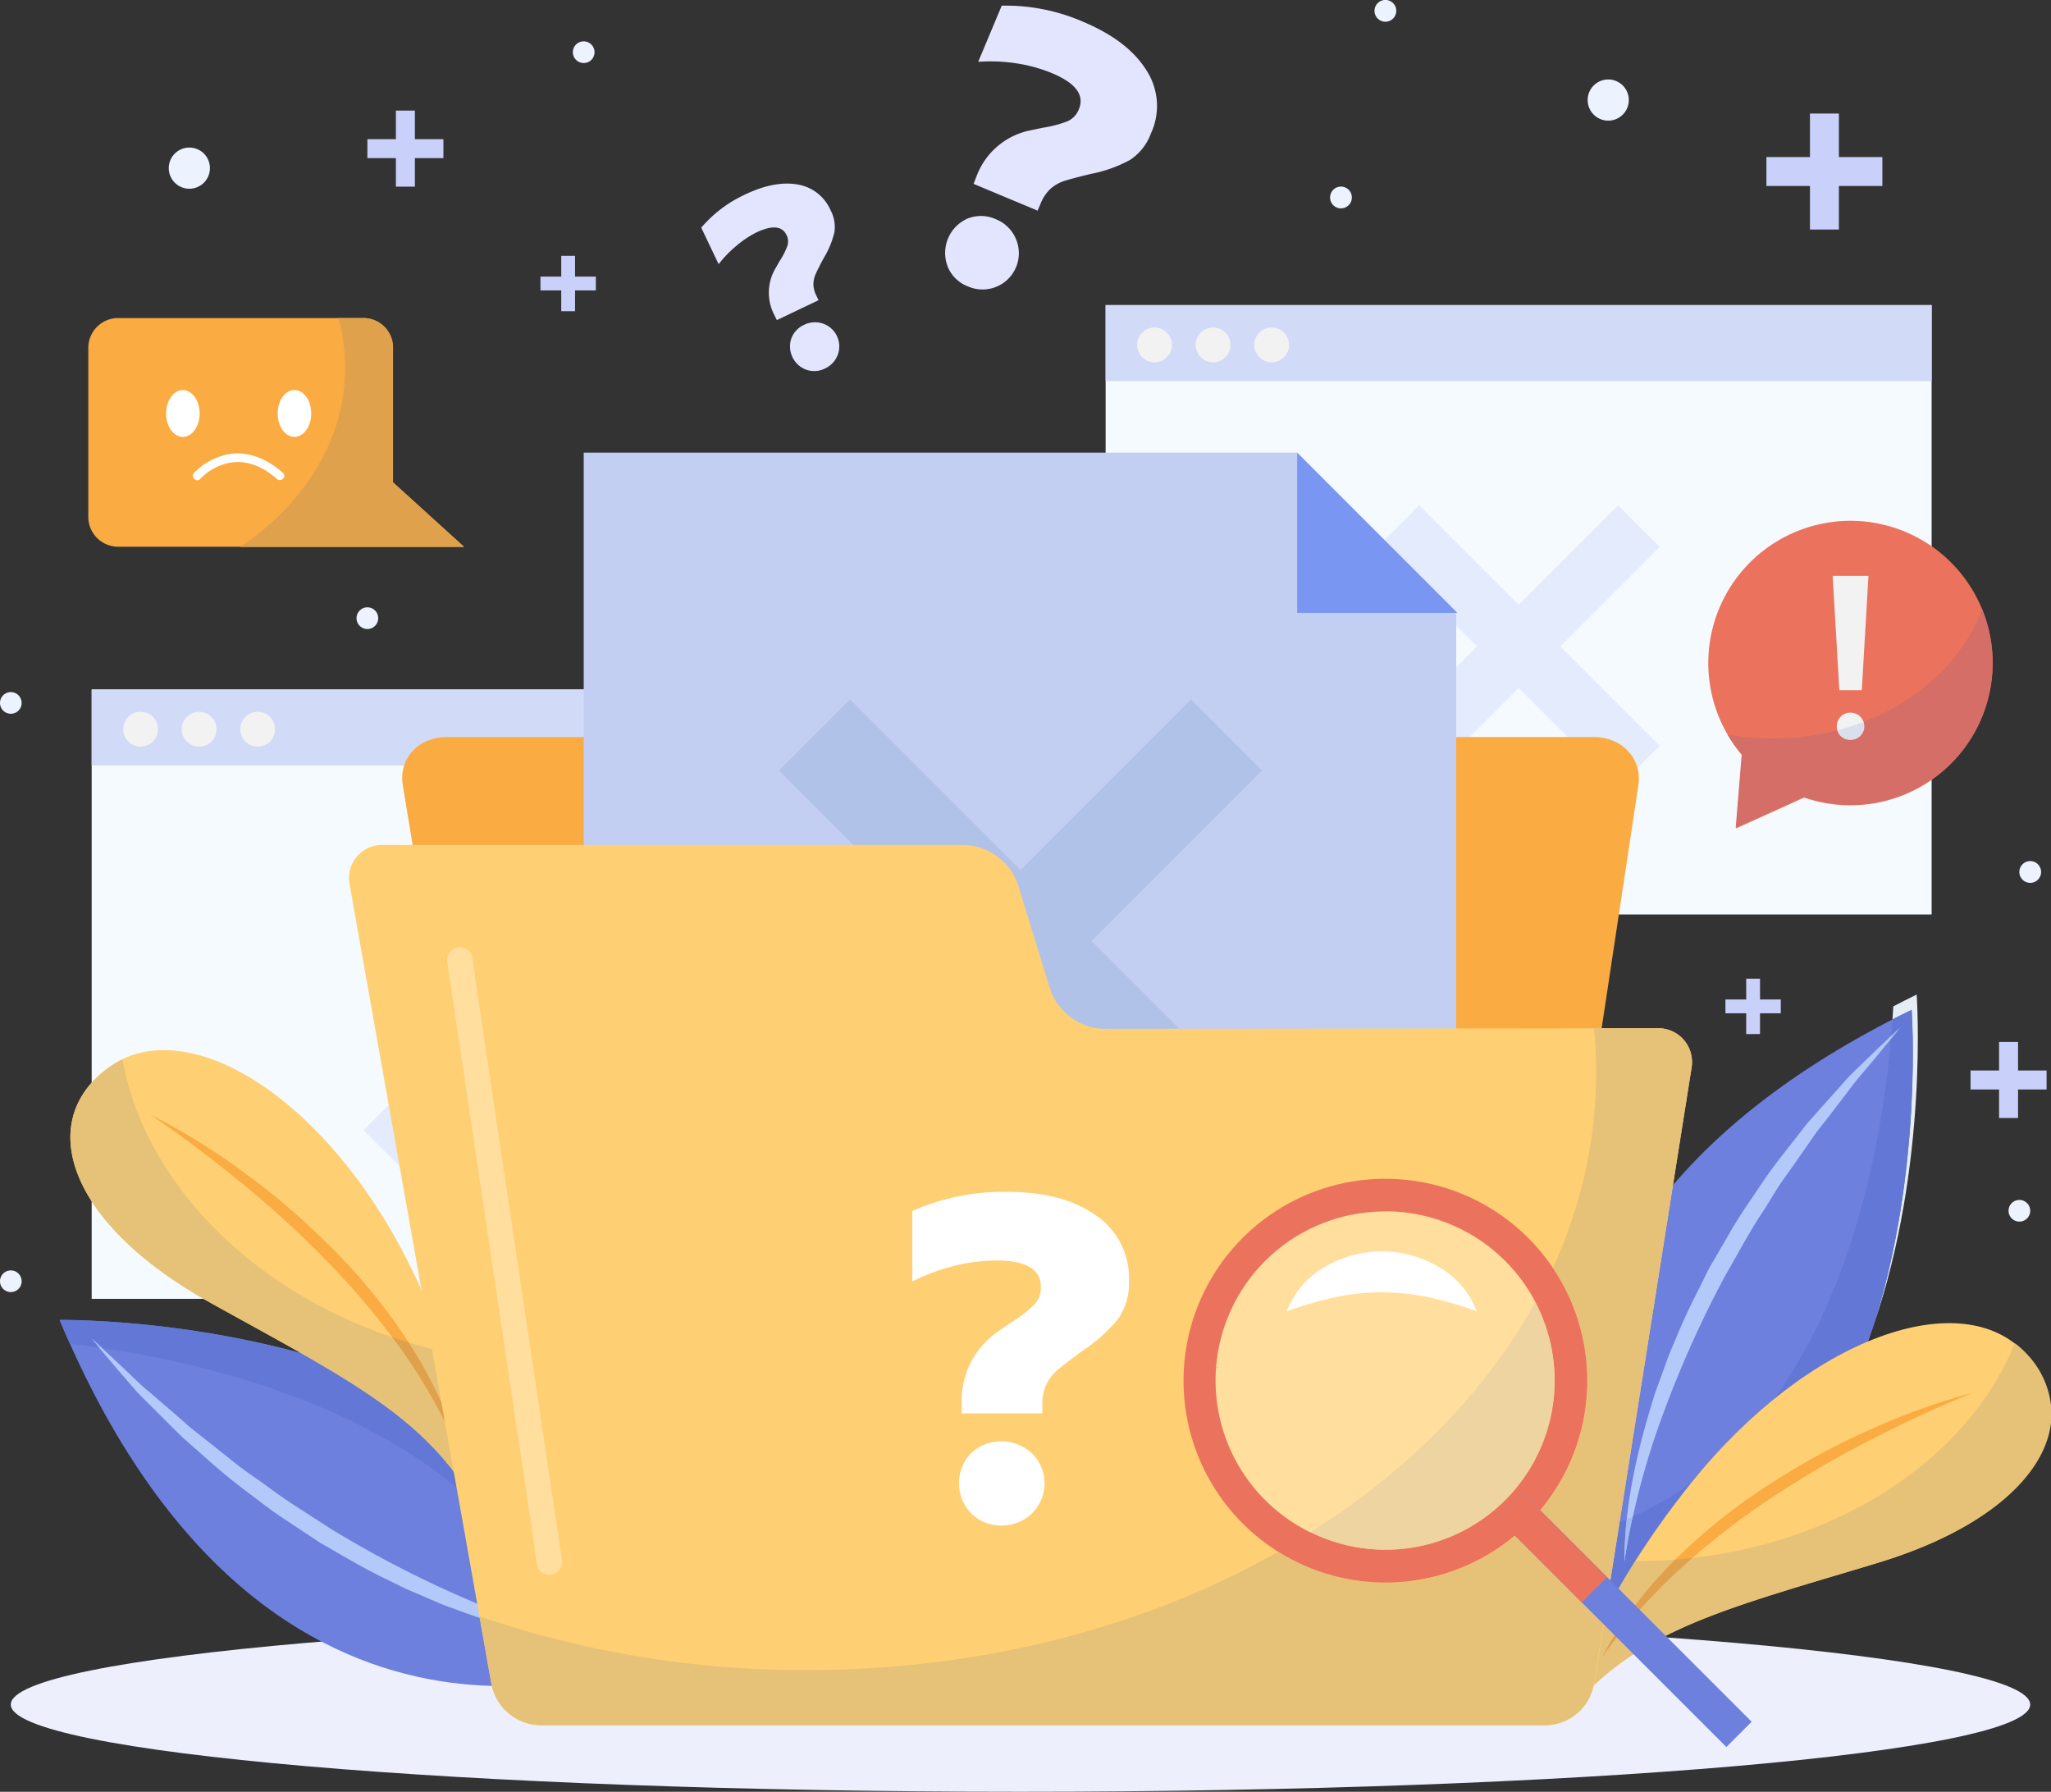 <svg id="Layer_1" data-name="Layer 1" xmlns="http://www.w3.org/2000/svg" xmlns:xlink="http://www.w3.org/1999/xlink" viewBox="0 0 412.69 360.48"><rect x="0" y="0" width="412.69" height="360.48" fill="#333333" stroke="none"/><defs><style>.cls-1{fill:none;}.cls-2{fill:#f5faff;}.cls-3{fill:#d1dbf7;}.cls-4{clip-path:url(#clip-path);}.cls-5{fill:#f2f2f2;}.cls-6{fill:#e3ebfc;}.cls-7{fill:#edf0fc;}.cls-8{fill:#e3e5ff;}.cls-9{fill:#c9d1fa;}.cls-10{fill:#edf2ff;}.cls-11{fill:#6e80de;}.cls-12{fill:#b2c9fa;}.cls-13{fill:#e5edf5;}.cls-14{fill:#6378d6;}.cls-15{fill:#a1bdf0;}.cls-16{fill:#ffcf73;}.cls-17{fill:#faab42;}.cls-18{fill:#d6def2;}.cls-19{fill:#e5c278;}.cls-20{fill:#e0a14d;}.cls-21{fill:#c2cff2;}.cls-22{fill:#7896f2;}.cls-23{fill:#b0c2e8;}.cls-24{fill:#fff;}.cls-25{fill:#ffde9e;}.cls-26{fill:#eb735e;}.cls-27{fill:#dbe8f5;}.cls-28{fill:#d46e66;}.cls-29{fill:#d9e0eb;}.cls-30{fill:#edd4a1;}.cls-31{fill:#f29e8f;}</style><clipPath id="clip-path" transform="translate(-5.83 -21.01)"><rect class="cls-1" x="5.83" y="21.01" width="412.7" height="360.48"/></clipPath></defs><rect class="cls-2" x="18.45" y="138.71" width="166.2" height="122.6"/><rect class="cls-3" x="18.45" y="138.71" width="166.2" height="15.29"/><g class="cls-4"><path class="cls-5" d="M37.62,167.72a3.5,3.5,0,1,1-3.5-3.5,3.5,3.5,0,0,1,3.5,3.5" transform="translate(-5.83 -21.01)"/><path class="cls-5" d="M49.4,167.72a3.5,3.5,0,1,1-3.5-3.5,3.5,3.5,0,0,1,3.5,3.5" transform="translate(-5.83 -21.01)"/><path class="cls-5" d="M61.18,167.72a3.5,3.5,0,1,1-3.5-3.5,3.5,3.5,0,0,1,3.5,3.5" transform="translate(-5.83 -21.01)"/></g><polygon class="cls-6" points="129.92 187.35 121.56 178.99 101.55 199.01 81.53 178.99 73.17 187.35 93.19 207.37 73.17 227.38 81.53 235.74 101.55 215.72 121.56 235.74 129.92 227.38 109.9 207.37 129.92 187.35"/><rect class="cls-2" x="222.47" y="61.38" width="166.2" height="122.6"/><rect class="cls-3" x="222.47" y="61.38" width="166.2" height="15.29"/><g class="cls-4"><path class="cls-5" d="M241.64,90.4a3.5,3.5,0,1,1-3.5-3.5,3.5,3.5,0,0,1,3.5,3.5" transform="translate(-5.83 -21.01)"/><path class="cls-5" d="M253.42,90.4a3.5,3.5,0,1,1-3.5-3.5,3.5,3.5,0,0,1,3.5,3.5" transform="translate(-5.83 -21.01)"/><path class="cls-5" d="M265.21,90.4a3.5,3.5,0,1,1-3.5-3.5,3.5,3.5,0,0,1,3.5,3.5" transform="translate(-5.83 -21.01)"/></g><polygon class="cls-6" points="333.94 110.02 325.59 101.67 305.57 121.68 285.55 101.67 277.19 110.02 297.21 130.04 277.19 150.06 285.55 158.41 305.57 138.39 325.59 158.41 333.94 150.06 313.93 130.04 333.94 110.02"/><g class="cls-4"><path class="cls-7" d="M414.34,363.94c0,9.69-91,17.55-203.16,17.55S8,373.63,8,363.94s91-17.56,203.17-17.56,203.16,7.86,203.16,17.56" transform="translate(-5.83 -21.01)"/><path class="cls-8" d="M168.05,95.39a5,5,0,0,1-3-6.27,4.84,4.84,0,0,1,2.58-2.76,4.92,4.92,0,0,1,3.78-.25,4.85,4.85,0,0,1,3,6.25,4.91,4.91,0,0,1-2.57,2.78,4.81,4.81,0,0,1-3.78.25m-6.42-11a9.68,9.68,0,0,1,.24-9.42l.83-1.45a14.84,14.84,0,0,0,1.56-3.06,2.82,2.82,0,0,0-.18-2.16c-.88-1.85-2.87-2-6-.56A20,20,0,0,0,154,70.47a22.64,22.64,0,0,0-3.57,3.69l-3.5-7.35a25.91,25.91,0,0,1,8.87-6.69q5.86-2.79,10.47-2a8.76,8.76,0,0,1,6.67,5.16,7.13,7.13,0,0,1,.78,4.46,17.84,17.84,0,0,1-2.11,5.13c-.77,1.42-1.31,2.49-1.63,3.21a5.22,5.22,0,0,0-.48,2.13,5.28,5.28,0,0,0,.6,2.29l.43.91-8.39,4Z" transform="translate(-5.83 -21.01)"/><path class="cls-8" d="M196.52,74.63a7.55,7.55,0,0,1,4-9.65,7.24,7.24,0,0,1,5.68.13,7.33,7.33,0,0,1,4.06,4,7.29,7.29,0,0,1-4,9.61,7.33,7.33,0,0,1-5.7-.1,7.19,7.19,0,0,1-4.06-4m5.85-18.21a14.6,14.6,0,0,1,10.83-9.18l2.46-.52a23.21,23.21,0,0,0,5-1.31A4.35,4.35,0,0,0,222.91,43q1.77-4.26-5.34-7.24a30.26,30.26,0,0,0-7.19-2,34,34,0,0,0-7.72-.31l4.73-11.3a39.05,39.05,0,0,1,16.4,3.25q9,3.78,12.73,9.77a13.15,13.15,0,0,1,.9,12.67,10.83,10.83,0,0,1-4.22,5.35A27.28,27.28,0,0,1,225.31,56q-3.54.85-5.24,1.39A7.72,7.72,0,0,0,217.2,59a8.23,8.23,0,0,0-2,3l-.59,1.39L201.73,58Z" transform="translate(-5.83 -21.01)"/></g><polygon class="cls-9" points="406.06 215.37 406.06 209.63 402.24 209.63 402.24 215.37 396.5 215.37 396.5 219.19 402.24 219.19 402.24 224.93 406.06 224.93 406.06 219.19 411.8 219.19 411.8 215.37 406.06 215.37"/><polygon class="cls-9" points="370.01 31.6 370.01 22.84 364.19 22.84 364.19 31.6 355.43 31.6 355.43 37.42 364.19 37.42 364.19 46.18 370.01 46.18 370.01 37.42 378.76 37.42 378.76 31.6 370.01 31.6"/><polygon class="cls-9" points="354.14 201.08 354.14 196.9 351.36 196.9 351.36 201.08 347.18 201.08 347.18 203.86 351.36 203.86 351.36 208.04 354.14 208.04 354.14 203.86 358.32 203.86 358.32 201.08 354.14 201.08"/><polygon class="cls-9" points="115.71 55.65 115.71 51.47 112.93 51.47 112.93 55.65 108.75 55.65 108.75 58.43 112.93 58.43 112.93 62.61 115.71 62.61 115.71 58.43 119.89 58.43 119.89 55.65 115.71 55.65"/><polygon class="cls-9" points="83.48 28 83.48 22.25 79.66 22.25 79.66 28 73.92 28 73.92 31.81 79.66 31.81 79.66 37.55 83.48 37.55 83.48 31.81 89.22 31.81 89.22 28 83.48 28"/><g class="cls-4"><path class="cls-10" d="M277.84,60.73a2.19,2.19,0,1,1-2.18-2.18,2.18,2.18,0,0,1,2.18,2.18" transform="translate(-5.83 -21.01)"/><path class="cls-10" d="M286.78,23.2A2.19,2.19,0,1,1,284.6,21a2.19,2.19,0,0,1,2.18,2.19" transform="translate(-5.83 -21.01)"/><path class="cls-10" d="M333.57,41.14A4.14,4.14,0,1,1,329.43,37a4.14,4.14,0,0,1,4.14,4.13" transform="translate(-5.83 -21.01)"/><path class="cls-10" d="M416.53,196.43a2.19,2.19,0,1,1-2.19-2.18,2.19,2.19,0,0,1,2.19,2.18" transform="translate(-5.83 -21.01)"/><path class="cls-10" d="M414.34,264.6a2.18,2.18,0,1,1-2.18-2.18,2.19,2.19,0,0,1,2.18,2.18" transform="translate(-5.83 -21.01)"/><path class="cls-10" d="M81.93,145.38a2.18,2.18,0,1,1-2.18-2.18,2.17,2.17,0,0,1,2.18,2.18" transform="translate(-5.83 -21.01)"/><path class="cls-10" d="M48.07,54.83a4.14,4.14,0,1,1-4.13-4.13,4.13,4.13,0,0,1,4.13,4.13" transform="translate(-5.83 -21.01)"/><path class="cls-10" d="M125.46,31.51a2.18,2.18,0,1,1-2.18-2.18,2.19,2.19,0,0,1,2.18,2.18" transform="translate(-5.83 -21.01)"/><path class="cls-10" d="M10.19,162.44A2.18,2.18,0,1,1,8,160.25a2.18,2.18,0,0,1,2.18,2.19" transform="translate(-5.83 -21.01)"/><path class="cls-10" d="M10.19,278.78A2.18,2.18,0,1,1,8,276.6a2.17,2.17,0,0,1,2.18,2.18" transform="translate(-5.83 -21.01)"/><path class="cls-11" d="M328.51,344.52s-36.18-72.32,61.95-120.33c0,0,7.52,103.07-61.95,120.33" transform="translate(-5.83 -21.01)"/><path class="cls-12" d="M332.68,335.31c0-10.34,2.13-20.61,5.11-30.52.38-1.24.72-2.5,1.14-3.72l1.33-3.66,1.33-3.66,1.51-3.59c1.94-4.82,4.37-9.41,6.67-14.06l3.91-6.73c1.26-2.26,2.69-4.43,4.15-6.57s2.86-4.33,4.39-6.42,3.14-4.12,4.74-6.15l2.38-3.06,2.57-2.91,5.17-5.78c.84-1,1.79-1.86,2.71-2.76l2.78-2.7c1.86-1.79,3.74-3.56,5.62-5.31q-2.43,3-4.9,6l-2.48,2.94c-.82,1-1.67,1.94-2.42,3l-4.67,6.1-2.36,3-2.19,3.15c-1.46,2.1-2.92,4.2-4.41,6.27s-2.73,4.31-4.11,6.45c-2.85,4.23-5.2,8.77-7.76,13.17a220.09,220.09,0,0,0-12.49,27.87,152.55,152.55,0,0,0-7.72,29.66" transform="translate(-5.83 -21.01)"/><path class="cls-13" d="M391.49,221.1c-1.61.79-3.17,1.58-4.7,2.38-.05.83-.1,1.71-.17,2.63q1.89-1,3.84-1.92s2.35,32.17-7.7,63.58c11.23-32.35,8.73-66.67,8.73-66.67" transform="translate(-5.83 -21.01)"/><path class="cls-14" d="M390.46,224.19q-1.95,1-3.84,1.92c-.07,1-.15,2.15-.25,3.3l1.82-1.7c-.62.78-1.25,1.55-1.87,2.32-1.64,18.57-6.91,49.53-23.67,72.57a79.13,79.13,0,0,1,19-11.67c.39-1.05.78-2.11,1.14-3.16,10.05-31.41,7.7-63.58,7.7-63.58" transform="translate(-5.83 -21.01)"/><path class="cls-15" d="M388.19,227.72l-1.82,1.7c0,.2,0,.4-.05.61l1.87-2.31" transform="translate(-5.83 -21.01)"/><path class="cls-14" d="M346.18,319.28a66.4,66.4,0,0,1-11.83,6.87c-.67,3-1.24,6.07-1.67,9.16a80.2,80.2,0,0,1,.45-8.63c-.47.2-.94.4-1.43.59l-2.22,14,.06.13,1.77-.47a168.15,168.15,0,0,1,14.87-21.69" transform="translate(-5.83 -21.01)"/><path class="cls-15" d="M334.35,326.15l-1.22.53a80.33,80.33,0,0,0-.45,8.63c.43-3.09,1-6.14,1.67-9.16" transform="translate(-5.83 -21.01)"/><path class="cls-16" d="M319.66,367.8s5.14-22,26.68-48.71c23.59-29.24,54.35-39.76,67.13-25.71,12.39,13.64,1.86,32.49-30.07,42.12s-50,13.78-63.74,32.3" transform="translate(-5.83 -21.01)"/><path class="cls-17" d="M403.35,301c-7.3,2.89-14.38,6.24-21.33,9.79a203.88,203.88,0,0,0-20.15,11.83A148.73,148.73,0,0,0,343.51,337a111.51,111.51,0,0,0-15.43,17.56,78.84,78.84,0,0,1,6.3-10,91.92,91.92,0,0,1,7.74-9,117.48,117.48,0,0,1,18.33-15c3.31-2.17,6.68-4.24,10.13-6.17s7-3.7,10.57-5.31a131.65,131.65,0,0,1,22.2-8" transform="translate(-5.83 -21.01)"/><path class="cls-18" d="M319.66,367.8h0m0,0h0m0,0h0" transform="translate(-5.83 -21.01)"/><path class="cls-19" d="M411.22,291.33C402,313.92,377,331,346.36,334.45q-1.44,1.26-2.85,2.55a111.06,111.06,0,0,0-15.43,17.56,78.84,78.84,0,0,1,6.3-10,91.92,91.92,0,0,1,7.74-9l.78-.78q-4,.31-8,.32c-2.33,3.69-4.33,7.18-6,10.41l-2.28,14.4,0,.13c12.93-12.21,30-16.43,56.89-24.55,23.23-7,35.13-18.89,35.12-30.1a17.79,17.79,0,0,0-5-12,18.11,18.11,0,0,0-2.25-2.05m-91.4,76.26-.12,0a1.3,1.3,0,0,1-.05.18h0l.17-.21" transform="translate(-5.83 -21.01)"/><path class="cls-20" d="M346.36,334.45c-1.15.13-2.3.25-3.46.34l-.78.78a91.92,91.92,0,0,0-7.74,9,78.84,78.84,0,0,0-6.3,10A111.06,111.06,0,0,1,343.51,337q1.41-1.29,2.85-2.55" transform="translate(-5.83 -21.01)"/><path class="cls-11" d="M134.33,355.43S60,387.33,17.83,286.56c0,0,103.33-1.49,116.5,68.87" transform="translate(-5.83 -21.01)"/><path class="cls-12" d="M128.4,351.94c-10.32-.58-20.45-3.33-30.17-6.88-1.22-.46-2.45-.87-3.65-1.36L91,342.16l-3.58-1.54-3.49-1.72c-4.7-2.22-9.14-4.91-13.65-7.48l-6.48-4.3c-2.2-1.39-4.27-2.95-6.33-4.52s-4.15-3.11-6.15-4.76-3.92-3.38-5.86-5.09l-2.92-2.56-2.75-2.73L34.33,302c-.92-.9-1.75-1.89-2.6-2.87l-2.53-2.93c-1.68-2-3.33-3.94-5-5.93,1.92,1.74,3.81,3.48,5.68,5.25l2.8,2.64c.92.89,1.83,1.79,2.84,2.59l5.81,5,2.88,2.53,3,2.37c2,1.58,4,3.16,6,4.76s4.14,3,6.2,4.48c4.06,3.1,8.45,5.71,12.69,8.52a218.26,218.26,0,0,0,27.1,14.1,151.75,151.75,0,0,0,29.15,9.44" transform="translate(-5.83 -21.01)"/><path class="cls-13" d="M18.32,286.56h0m0,0h0m.19,0h0m.08,0h0m.17,0h0m.06,0h0m-1,0c.06.16.13.33.2.49l-.2-.49" transform="translate(-5.83 -21.01)"/><path class="cls-14" d="M18.32,286.56h-.49c.06.17.13.32.2.49.62,1.48,1.25,2.92,1.89,4.34,1.77.2,3.75.45,5.9.76l-1.59-1.92,2.21,2c18.5,2.73,49.24,9.84,71.27,28.05l-.57-3.22C89.93,307.57,80,301,66.42,293.25a197.35,197.35,0,0,0-47.57-6.69h-.53" transform="translate(-5.83 -21.01)"/><path class="cls-15" d="M24.23,290.23l1.59,1.92.62.09-2.21-2" transform="translate(-5.83 -21.01)"/><path class="cls-16" d="M103.77,328.28S103.41,305.67,88,275c-16.86-33.58-44.69-50.38-60.15-39.35-15,10.7-8.71,31.35,20.45,47.53s45.93,24.07,55.45,45.08" transform="translate(-5.83 -21.01)"/><path class="cls-17" d="M36.13,245.3c6.52,4.37,12.73,9.14,18.77,14.09a202.73,202.73,0,0,1,17.18,15.82A148.29,148.29,0,0,1,87,293.13a110.28,110.28,0,0,1,11.36,20.42,79.78,79.78,0,0,0-4-11.11A91.28,91.28,0,0,0,88.65,292a116.8,116.8,0,0,0-14.73-18.58c-2.77-2.82-5.62-5.56-8.58-8.17s-6-5.1-9.21-7.45a132.9,132.9,0,0,0-20-12.52" transform="translate(-5.83 -21.01)"/><path class="cls-19" d="M30.49,234.13a18.32,18.32,0,0,0-2.62,1.54,22.21,22.21,0,0,0-3.23,2.79C14,249.69,21.52,268.33,48.32,283.2,71.65,296.15,87,303.78,97.14,317.07l-1.76-9.94a115,115,0,0,0-8.4-14c-.73-1.05-1.48-2.08-2.24-3.1-29.18-9.89-50-31.86-54.25-55.9m57.56,57,.6.93a91.28,91.28,0,0,1,5.66,10.42c.13.31.27.62.4.92l-1.95-11q-2.39-.6-4.71-1.3" transform="translate(-5.83 -21.01)"/><path class="cls-20" d="M84.74,290c.76,1,1.51,2.05,2.24,3.1a115,115,0,0,1,8.4,14l-.67-3.77c-.13-.3-.27-.61-.4-.92A91.36,91.36,0,0,0,88.64,292c-.19-.31-.39-.62-.59-.93-1.11-.34-2.22-.69-3.31-1.06" transform="translate(-5.83 -21.01)"/><path class="cls-17" d="M309.62,350.18c-.81,5.35-6.18,9.73-11.94,9.73H127.18c-5.76,0-11.19-4.37-12.08-9.71L86.88,179c-.88-5.34,3.11-9.71,8.87-9.71H326.49c5.76,0,9.81,4.38,9,9.73Z" transform="translate(-5.83 -21.01)"/></g><polygon class="cls-21" points="261.01 91.07 117.45 91.07 117.45 293.32 293.01 293.32 293.01 123.54 261.01 91.07"/><polygon class="cls-22" points="261.01 91.07 293.25 123.3 261.01 123.3 261.01 91.07"/><polygon class="cls-23" points="253.96 155.03 239.65 140.71 205.35 175.01 171.05 140.71 156.73 155.03 191.03 189.32 156.73 223.62 171.05 237.94 205.35 203.64 239.65 237.94 253.96 223.62 219.66 189.32 253.96 155.03"/><g class="cls-4"><path class="cls-16" d="M227.84,228a11.86,11.86,0,0,1-10.66-7.85l-6.58-21.34A11.87,11.87,0,0,0,200,191H83a6.68,6.68,0,0,0-6.8,8.1L104.75,360a10.21,10.21,0,0,0,9.67,8.1H317a10,10,0,0,0,9.52-8.13L346.17,236a6.81,6.81,0,0,0-6.94-8.12Z" transform="translate(-5.83 -21.01)"/><path class="cls-24" d="M201.23,325.47a8.73,8.73,0,0,1,0-12.11,9,9,0,0,1,12.25.05,8.45,8.45,0,0,1,0,12.06,8.5,8.5,0,0,1-6.13,2.44,8.3,8.3,0,0,1-6.12-2.44m-1.89-22.05a16.9,16.9,0,0,1,7.46-14.64l2.4-1.66a26.54,26.54,0,0,0,4.74-3.64,5,5,0,0,0,1.33-3.54q0-5.34-8.93-5.34a35.59,35.59,0,0,0-8.56,1.1,39.9,39.9,0,0,0-8.38,3.13V264.65a45.29,45.29,0,0,1,19-3.86q11.32,0,17.95,4.74A15.23,15.23,0,0,1,233,278.65a12.62,12.62,0,0,1-2.11,7.6,32,32,0,0,1-7.19,6.49q-3.41,2.49-5,3.82a9,9,0,0,0-2.35,3,9.5,9.5,0,0,0-.78,4.05v1.75H199.34Z" transform="translate(-5.83 -21.01)"/></g><path class="cls-14" d="M102.37,346.51,104.75,360Z" transform="translate(-5.83 -21.01)"/><polygon class="cls-15" points="96.48 325.19 96.54 325.49 96.48 325.19 96.48 325.19"/><g class="cls-4"><path class="cls-19" d="M339.24,227.87h0l-12.67,0c.28,2.91.43,5.86.43,8.83a94.15,94.15,0,0,1-8.7,39.36A40.63,40.63,0,0,1,263,333.21c-26.46,15-59.28,23.8-94.83,23.8a201.86,201.86,0,0,1-65.87-10.81l.06.31L104.75,360a10.21,10.21,0,0,0,9.67,8.1H317a10,10,0,0,0,9.52-8.13L346.17,236a7.82,7.82,0,0,0,.1-1.26,6.76,6.76,0,0,0-7-6.86" transform="translate(-5.83 -21.01)"/><path class="cls-25" d="M98.27,211.61a2.43,2.43,0,0,0-.61.08,2.64,2.64,0,0,0-1.8,3.16q.9,6.06,1.81,12.12,2.14,14.42,4.3,28.82,2.61,17.57,5.23,35.11L111.7,321q.73,5,1.49,10c.23,1.57.37,3.19.71,4.74l0,.2a2.51,2.51,0,0,0,2.55,1.88,2.43,2.43,0,0,0,.61-.08,2.65,2.65,0,0,0,1.8-3.16q-.9-6.06-1.81-12.12-2.14-14.42-4.3-28.83-2.61-17.55-5.23-35.1l-4.5-30.14c-.5-3.33-1-6.67-1.49-10-.23-1.57-.37-3.19-.71-4.74l0-.2a2.51,2.51,0,0,0-2.55-1.88" transform="translate(-5.83 -21.01)"/><path class="cls-26" d="M378.19,125.79a28.62,28.62,0,0,0-21.82,47.15l-1.2,14.73,13.68-6.2a28.62,28.62,0,1,0,9.34-55.68" transform="translate(-5.83 -21.01)"/><path class="cls-5" d="M374.59,136.87h7.2l-1.34,23h-4.52Zm1.61,32.2a2.8,2.8,0,0,1,0-3.88,2.62,2.62,0,0,1,1.94-.79,2.71,2.71,0,0,1,2,.79,2.73,2.73,0,0,1,0,3.88,2.74,2.74,0,0,1-2,.78,2.65,2.65,0,0,1-1.94-.78" transform="translate(-5.83 -21.01)"/><path class="cls-13" d="M406.81,154.28h0m0,.05h0m0,0v0" transform="translate(-5.83 -21.01)"/><path class="cls-27" d="M356.29,172.85h0m0,0h0m0,0v0" transform="translate(-5.83 -21.01)"/><path class="cls-28" d="M404.68,143.59c-3.83,10.1-12.6,18.33-23.9,22.66a2.84,2.84,0,0,1,.14.88,2.6,2.6,0,0,1-.81,1.94,2.74,2.74,0,0,1-2,.78,2.66,2.66,0,0,1-2.61-1.91,51.78,51.78,0,0,1-13,1.64,52.86,52.86,0,0,1-9.07-.78,29.39,29.39,0,0,0,2.85,4h0l0,0h0v0l0,0-1.2,14.73,13.68-6.2a28.61,28.61,0,0,0,38-27.05v-.08h0v0h0a28.58,28.58,0,0,0-2.13-10.69" transform="translate(-5.83 -21.01)"/><path class="cls-29" d="M380.78,166.25a47.29,47.29,0,0,1-5.25,1.69,2.58,2.58,0,0,0,.67,1.13,2.65,2.65,0,0,0,1.94.78,2.74,2.74,0,0,0,2-.78,2.6,2.6,0,0,0,.81-1.94,2.84,2.84,0,0,0-.14-.88" transform="translate(-5.83 -21.01)"/><path class="cls-17" d="M84.92,118.05V90.91A5.94,5.94,0,0,0,79,85H29.53a6,6,0,0,0-5.93,5.93v34.2A6,6,0,0,0,29.53,131H99.2Z" transform="translate(-5.83 -21.01)"/><path class="cls-24" d="M46,104.2c0,2.6-1.51,4.71-3.38,4.71s-3.37-2.11-3.37-4.71,1.51-4.72,3.37-4.72S46,101.59,46,104.2" transform="translate(-5.83 -21.01)"/><path class="cls-24" d="M68.45,104.2c0,2.6-1.51,4.71-3.37,4.71s-3.38-2.11-3.38-4.71,1.51-4.72,3.38-4.72,3.37,2.11,3.37,4.72" transform="translate(-5.83 -21.01)"/><path class="cls-24" d="M46.1,117.38a11.07,11.07,0,0,1,4.38-2.84c4.05-1.47,8,.06,11.07,2.84.82.74,2.05-.48,1.22-1.22-3.43-3.08-7.87-4.89-12.43-3.4a13,13,0,0,0-5.46,3.4c-.75.82.47,2,1.22,1.22" transform="translate(-5.83 -21.01)"/><path class="cls-20" d="M79,85H73.93a37.93,37.93,0,0,1,1.35,10c0,14.42-8.19,27.33-21.11,36.06h45l-14.28-13V90.91A5.94,5.94,0,0,0,79,85" transform="translate(-5.83 -21.01)"/><path class="cls-26" d="M308.66,322.86a34,34,0,1,1,0-48.14,34,34,0,0,1,0,48.14m-52.79-52.8a40.62,40.62,0,1,0,57.45,0,40.63,40.63,0,0,0-57.45,0" transform="translate(-5.83 -21.01)"/><path class="cls-25" d="M284.6,264.75a34,34,0,0,0-15.06,64.57C289.17,317,304.81,301.13,314.78,283a34.11,34.11,0,0,0-30.18-18.29" transform="translate(-5.83 -21.01)"/><path class="cls-30" d="M314.78,283c-10,18.09-25.61,33.95-45.24,46.28A34.05,34.05,0,0,0,314.78,283" transform="translate(-5.83 -21.01)"/><path class="cls-31" d="M284.6,264.75a34,34,0,0,0-34,34,34,34,0,1,1,68.07,0,34,34,0,0,0-34-34" transform="translate(-5.83 -21.01)"/></g><rect class="cls-11" x="329.11" y="314.34" width="7.2" height="65.14" transform="translate(-153.68 315.86) rotate(-45)"/><rect class="cls-26" x="314.56" y="320.36" width="7.2" height="23.99" transform="translate(-147.65 301.31) rotate(-45)"/><g class="cls-4"><path class="cls-24" d="M264.78,284.79a17.31,17.31,0,0,1,7.53-8.83,22.59,22.59,0,0,1,23.13,0,17.32,17.32,0,0,1,7.52,8.84,77.79,77.79,0,0,0-10-2.86,45.18,45.18,0,0,0-18.19,0,77.84,77.84,0,0,0-10,2.87" transform="translate(-5.83 -21.01)"/></g></svg>